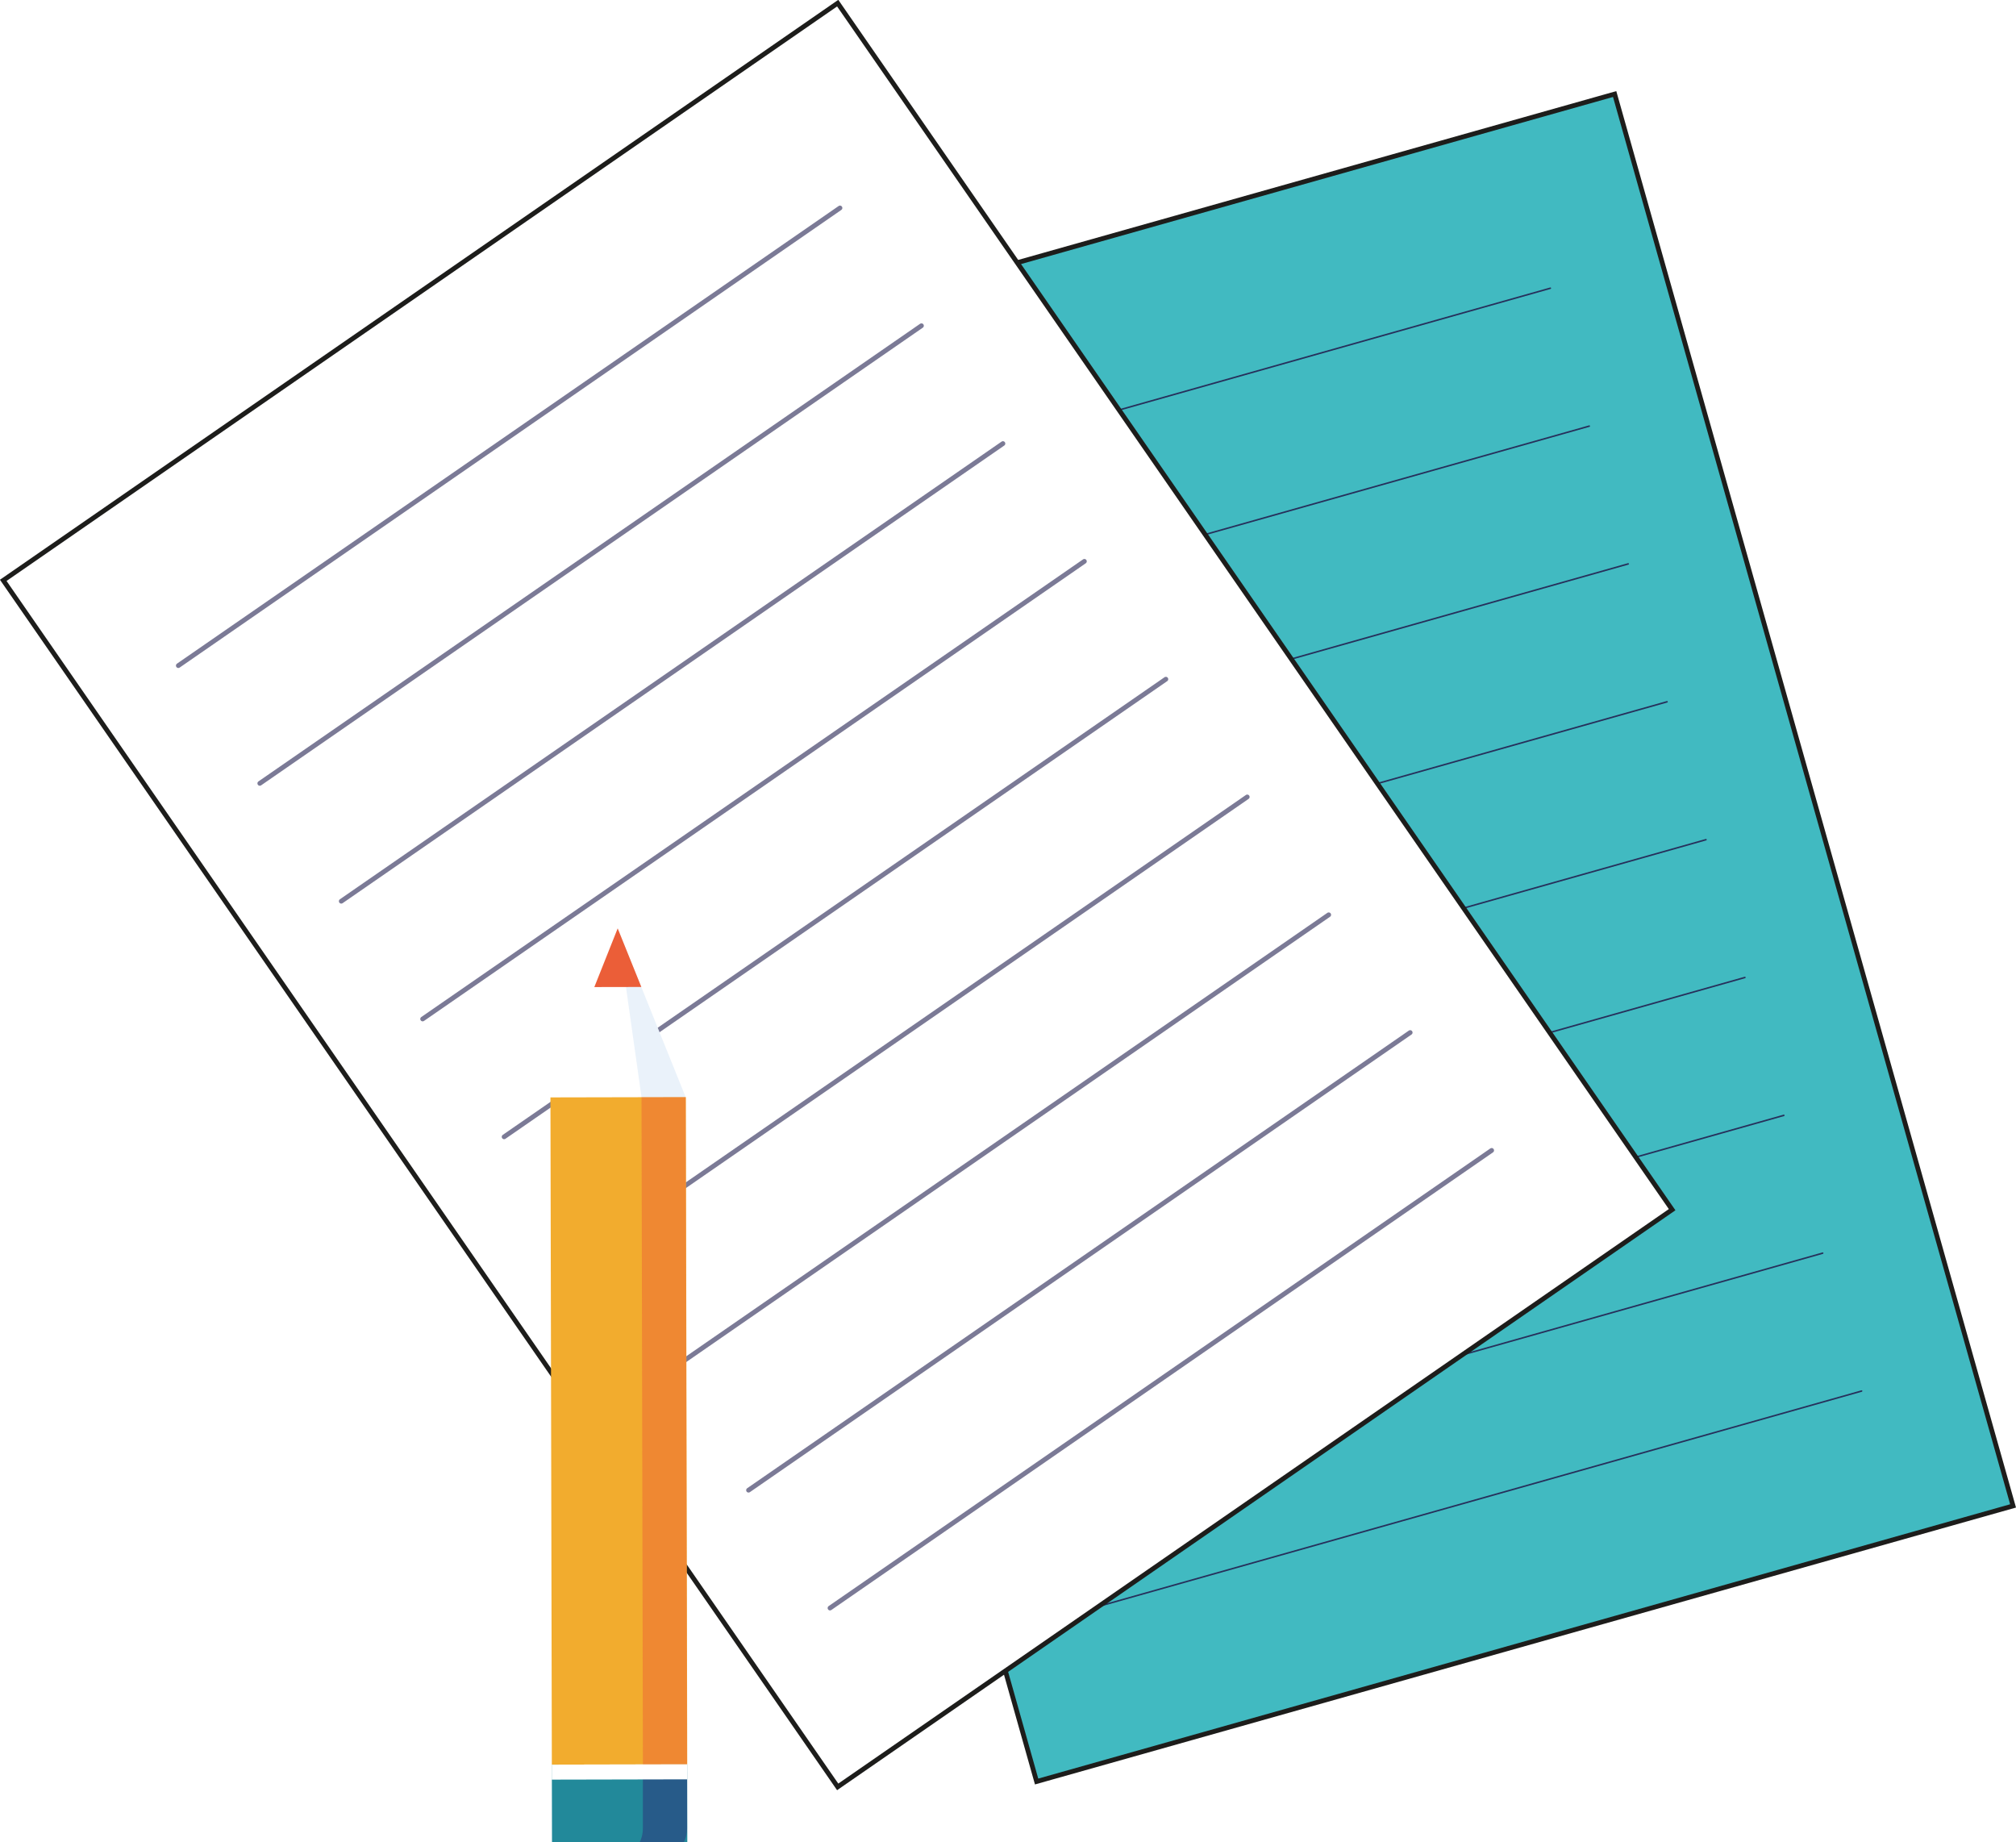 <?xml version="1.0" encoding="UTF-8"?> <svg xmlns="http://www.w3.org/2000/svg" xmlns:xlink="http://www.w3.org/1999/xlink" viewBox="0 0 212.31 194"><defs><style> .cls-1, .cls-2 { fill: #eb5e38; } .cls-3 { filter: url(#drop-shadow-1); } .cls-4 { fill: #41bac1; } .cls-4, .cls-5, .cls-6, .cls-7 { stroke-miterlimit: 10; } .cls-4, .cls-6 { stroke: #1d1d1b; } .cls-4, .cls-6, .cls-7 { stroke-width: .5px; } .cls-8 { fill: #96bee6; opacity: .2; } .cls-9 { fill: #22899a; } .cls-5 { opacity: .9; stroke-width: .16px; } .cls-5, .cls-7 { fill: none; stroke: #242250; stroke-linecap: round; } .cls-10 { isolation: isolate; } .cls-11 { fill: #f2ac2e; } .cls-12, .cls-6 { fill: #fff; } .cls-7 { opacity: .6; } .cls-2 { opacity: .46; } .cls-2, .cls-13 { mix-blend-mode: multiply; } .cls-13 { fill: #2c2f78; opacity: .5; } </style><filter id="drop-shadow-1" x="57.96" y="95.97" width="14.42" height="99.83" filterUnits="userSpaceOnUse"><feOffset dx="0" dy="1.79"></feOffset><feGaussianBlur result="blur" stdDeviation="0"></feGaussianBlur><feFlood flood-color="#30255f" flood-opacity=".2"></feFlood><feComposite in2="blur" operator="in"></feComposite><feComposite in="SourceGraphic"></feComposite></filter></defs><g class="cls-10"><g id="Calque_1"><g><rect class="cls-4" x="86.18" y="21.5" width="106.85" height="154.48" transform="translate(-21.57 41.64) rotate(-15.76)"></rect><line class="cls-5" x1="81.74" y1="53.37" x2="163.27" y2="30.35"></line><line class="cls-5" x1="85.83" y1="67.88" x2="167.37" y2="44.87"></line><line class="cls-5" x1="89.93" y1="82.4" x2="171.47" y2="59.38"></line><line class="cls-5" x1="94.03" y1="96.91" x2="175.56" y2="73.9"></line><line class="cls-5" x1="98.13" y1="111.43" x2="179.66" y2="88.42"></line><line class="cls-5" x1="102.22" y1="125.95" x2="183.76" y2="102.93"></line><line class="cls-5" x1="106.32" y1="140.46" x2="187.86" y2="117.45"></line><line class="cls-5" x1="110.42" y1="154.98" x2="191.95" y2="131.96"></line><line class="cls-5" x1="114.51" y1="169.49" x2="196.05" y2="146.48"></line></g><g><rect class="cls-6" x="34.8" y="17.02" width="106.85" height="154.48" transform="translate(-37.96 66.91) rotate(-34.67)"></rect><line class="cls-7" x1="18.78" y1="70.09" x2="88.46" y2="21.9"></line><line class="cls-7" x1="27.36" y1="82.49" x2="97.04" y2="34.3"></line><line class="cls-7" x1="35.94" y1="94.9" x2="105.62" y2="46.71"></line><line class="cls-7" x1="44.51" y1="107.3" x2="114.2" y2="59.11"></line><line class="cls-7" x1="53.09" y1="119.71" x2="122.78" y2="71.52"></line><line class="cls-7" x1="61.67" y1="132.11" x2="131.35" y2="83.92"></line><line class="cls-7" x1="70.25" y1="144.52" x2="139.93" y2="96.33"></line><line class="cls-7" x1="78.83" y1="156.92" x2="148.51" y2="108.73"></line><line class="cls-7" x1="87.41" y1="169.33" x2="157.09" y2="121.14"></line></g><g class="cls-3"><g><path class="cls-9" d="M58.11,184.02h14.26v8.96c0,.56-.45,1.01-1.01,1.01h-12.23c-.56,0-1.01-.45-1.01-1.01v-8.96h0Z" transform="translate(-.39 .13) rotate(-.12)"></path><path class="cls-13" d="M67.7,184.01v6.73c.02,1.79-1.43,3.24-3.22,3.25h4.65c1.79-.01,3.24-1.47,3.23-3.25v-6.73s-4.67,0-4.67,0Z"></path><g><polygon class="cls-12" points="65.1 120.38 57.96 113.77 65.05 95.97 72.21 113.74 65.1 120.38"></polygon><rect class="cls-11" x="58.03" y="113.76" width="14.26" height="70.26" transform="translate(-.3 .13) rotate(-.12)"></rect><rect class="cls-2" x="67.63" y="113.75" width="4.65" height="70.26" transform="translate(-.31 .14) rotate(-.12)"></rect><polygon class="cls-8" points="67.56 113.75 65.05 95.97 72.21 113.74 67.56 113.75"></polygon></g><rect class="cls-12" x="58.1" y="184.02" width="14.26" height="1.58" transform="translate(-.38 .13) rotate(-.12)"></rect></g><polygon class="cls-1" points="65.05 95.97 62.59 102.15 67.54 102.14 65.05 95.97"></polygon></g></g></g></svg> 